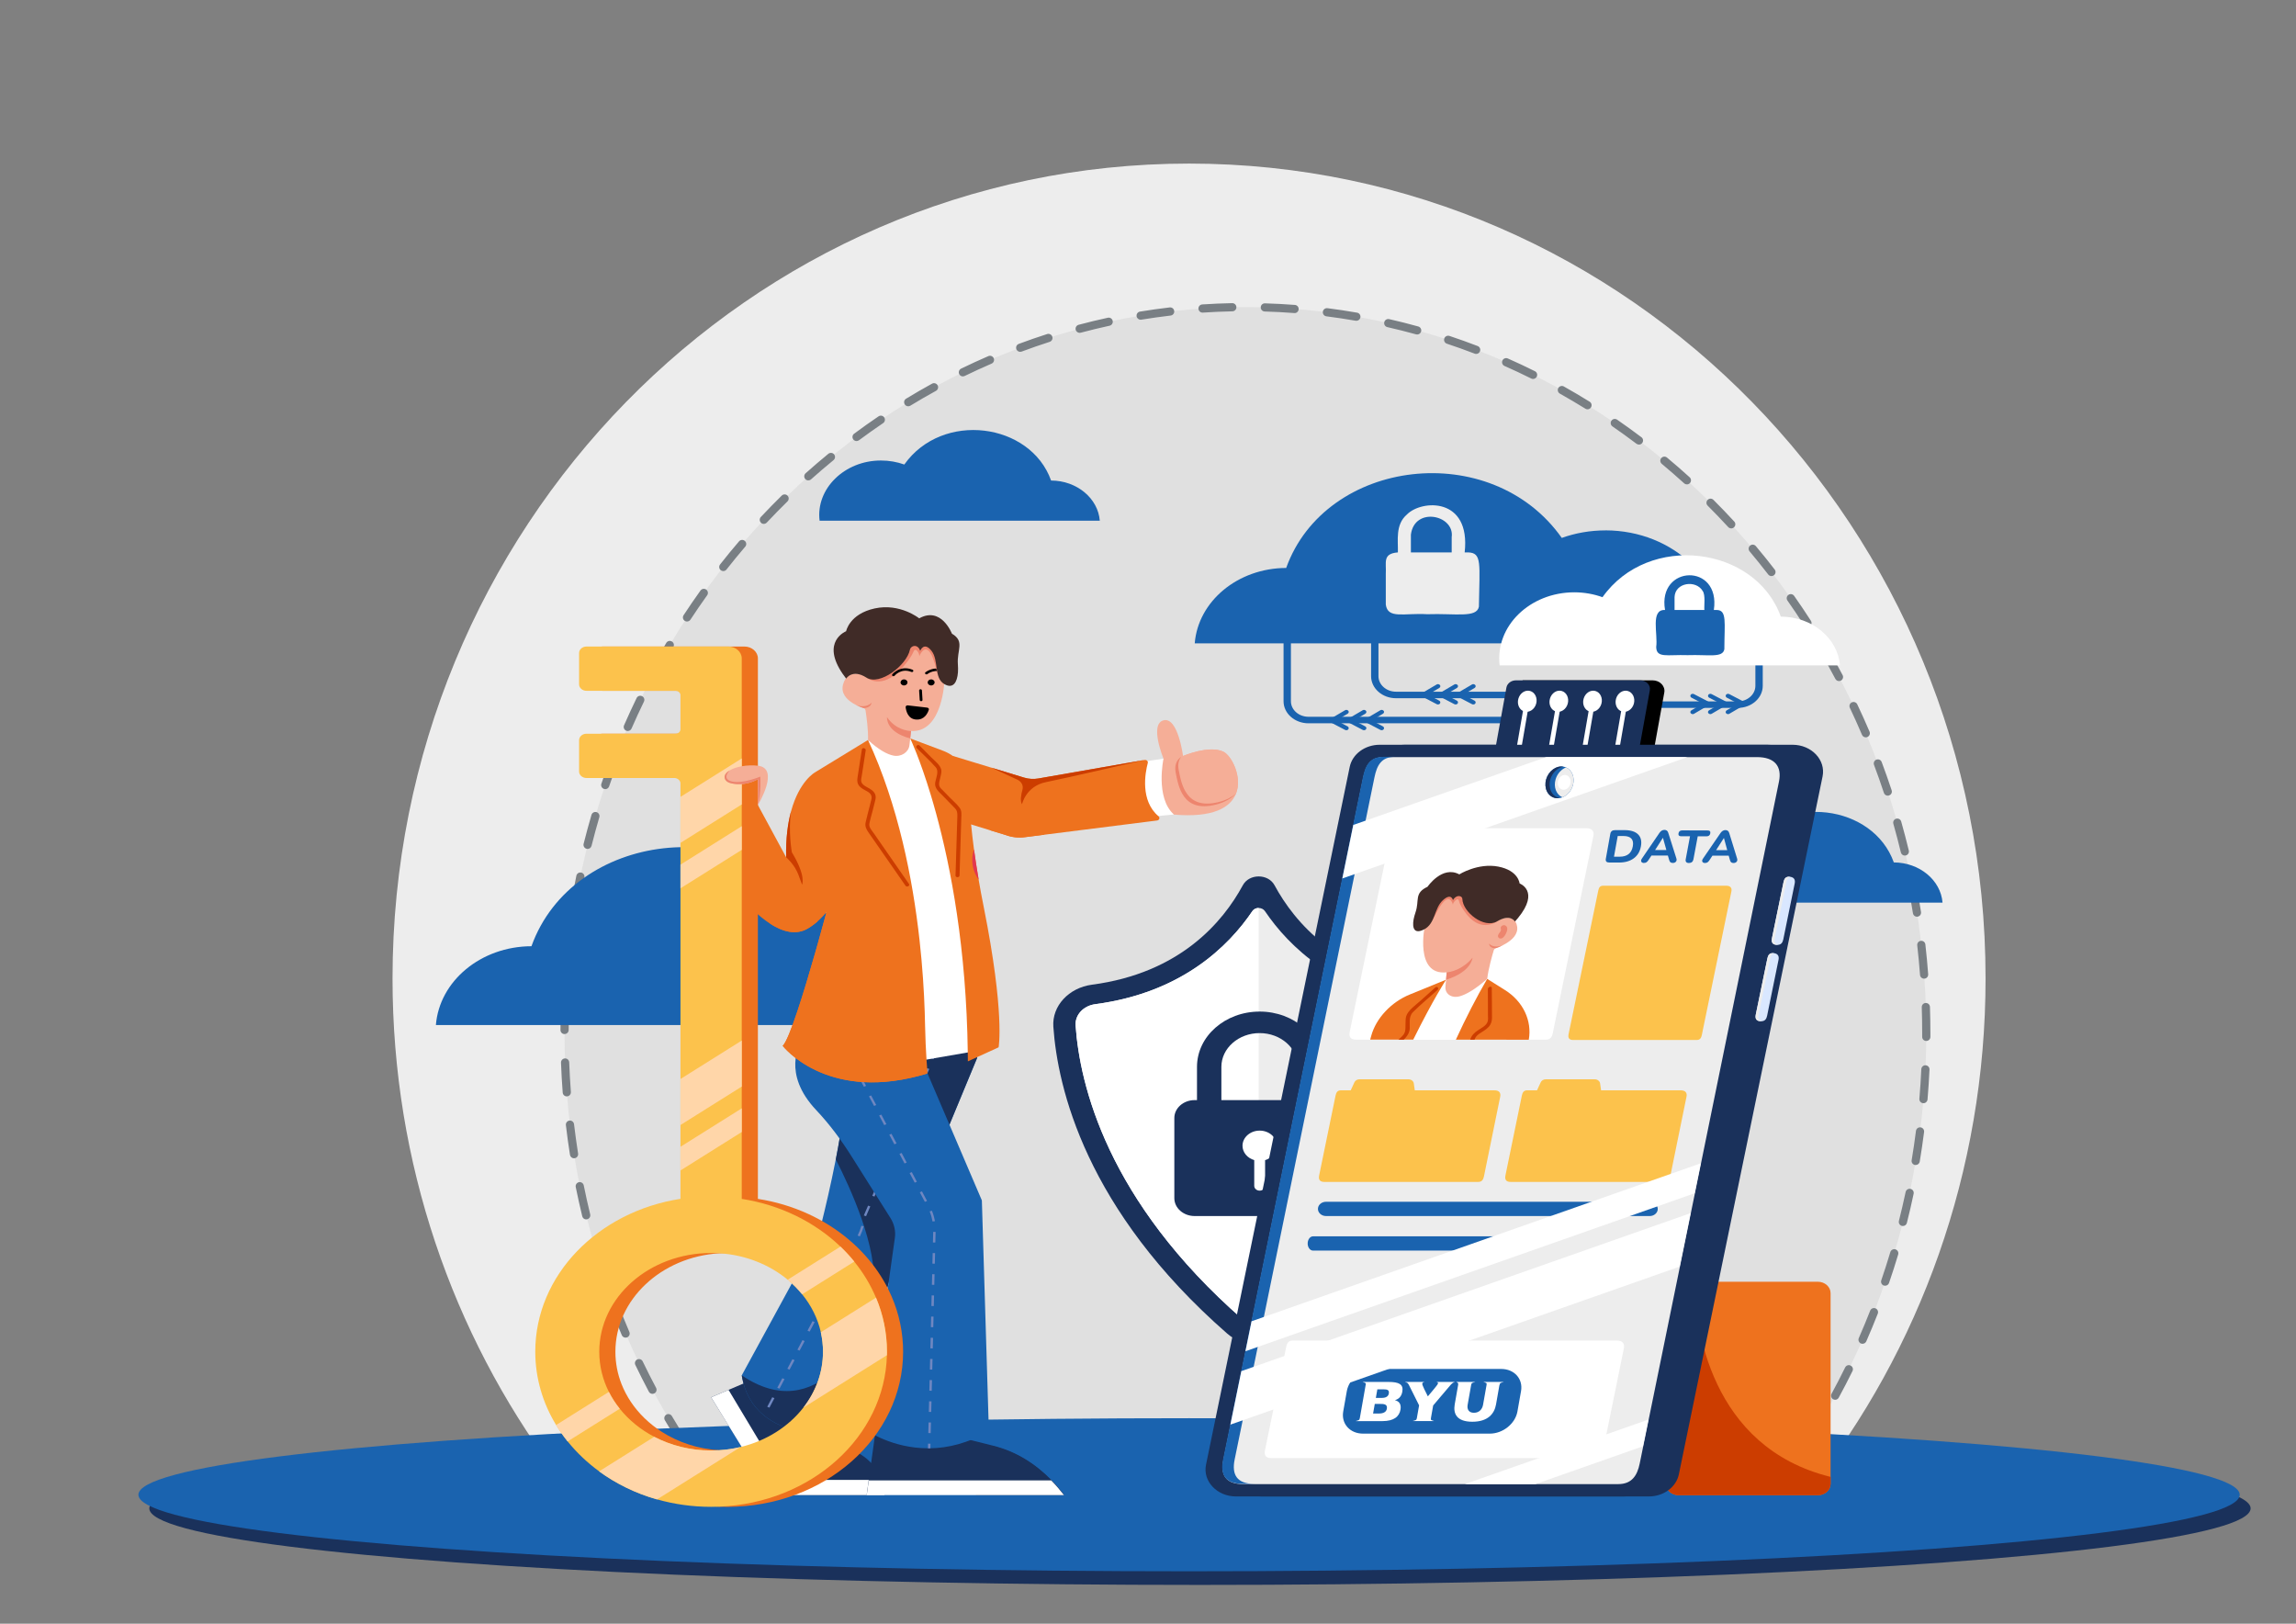 <?xml version="1.0" encoding="UTF-8"?>
<svg id="_01" data-name="01" xmlns="http://www.w3.org/2000/svg" viewBox="0 0 841.89 595.28">
  <rect x="0" y="0" width="841.89" height="595.28" fill="#808080" stroke="none"/>
  <ellipse cx="440" cy="553" rx="385.25" ry="28.06" fill="#1a315b"/>
  <path d="m436,59.97c-161.31,0-292.07,133.76-292.07,298.75,0,67.75,22.05,130.23,59.2,180.35,17.09,3.58,34.49,5.49,51.39,6.22,93.17,2.7,185.6,4.51,278.78,0,43.5-2.39,87.57-6.89,130.17.82,40.4-51.25,64.59-116.43,64.59-187.39,0-165-130.76-298.75-292.07-298.75Z" fill="#ededed"/>
  <g>
    <path d="m456.67,112.58c-137.88,0-249.66,119.11-249.66,266.04,0,60.33,18.85,115.97,50.61,160.6,14.61,3.18,29.48,4.89,43.93,5.54,79.64,2.41,158.65,4.01,238.3,0,37.18-2.13,74.86-6.13,111.27.73,34.54-45.64,55.21-103.68,55.21-166.87,0-146.93-111.78-266.04-249.66-266.04Z" fill="#e0e0e0"/>
    <g>
      <path d="m651.11,547c-.09,0-.19,0-.28-.03-1.77-.33-3.58-.65-5.38-.93-.82-.13-1.38-.9-1.25-1.72.13-.82.9-1.37,1.72-1.25,1.52.24,3.04.5,4.54.78.91-1.21,1.81-2.43,2.7-3.66.49-.67,1.42-.82,2.09-.33.67.49.82,1.42.33,2.09-1.08,1.49-2.18,2.98-3.29,4.44-.29.38-.73.59-1.2.59Z" fill="#797f84"/>
      <path d="m439.9,548.7c-.83,0-1.5-.67-1.5-1.5,0-.83.67-1.5,1.5-1.5,3.64,0,7.28-.02,10.93-.04.78,0,1.5.66,1.51,1.49,0,.83-.66,1.5-1.49,1.51-3.65.02-7.29.04-10.94.04h0Zm-11.93,0h0c-3.65,0-7.29-.03-10.94-.05-.83,0-1.5-.68-1.49-1.51,0-.82.68-1.49,1.5-1.49h0c3.64.02,7.28.04,10.93.05.83,0,1.5.68,1.5,1.5,0,.83-.67,1.5-1.5,1.5Zm34.78-.14c-.82,0-1.49-.66-1.5-1.48,0-.83.65-1.51,1.48-1.52,3.64-.04,7.28-.09,10.92-.15.83-.02,1.51.65,1.52,1.48.01.83-.65,1.51-1.48,1.52-3.65.06-7.29.11-10.94.15h-.02Zm-57.64,0h-.02c-3.65-.04-7.29-.08-10.94-.13-.83-.01-1.49-.69-1.48-1.52.01-.83.7-1.52,1.52-1.48,3.64.05,7.29.09,10.93.13.83,0,1.49.69,1.48,1.52,0,.82-.68,1.48-1.5,1.48Zm-22.86-.31s-.02,0-.03,0c-3.64-.06-7.29-.13-10.94-.2-.83-.02-1.49-.7-1.47-1.53.02-.83.7-1.5,1.53-1.47,3.64.07,7.29.14,10.93.2.83.01,1.49.7,1.47,1.52-.01.82-.68,1.48-1.5,1.48Zm103.36-.06c-.81,0-1.48-.65-1.5-1.47-.02-.83.64-1.51,1.47-1.53,3.64-.08,7.28-.17,10.92-.26.82,0,1.52.63,1.54,1.46.02.83-.63,1.52-1.46,1.54-3.65.1-7.29.19-10.94.26-.01,0-.02,0-.03,0Zm-126.21-.38s-.02,0-.03,0c-3.64-.08-7.29-.16-10.93-.25-.83-.02-1.48-.71-1.46-1.54.02-.83.7-1.48,1.54-1.46,3.64.09,7.29.17,10.93.25.83.02,1.49.7,1.47,1.53-.02.82-.69,1.47-1.5,1.47Zm149.06-.24c-.81,0-1.47-.64-1.5-1.45-.03-.83.62-1.52,1.45-1.55,3.64-.12,7.28-.25,10.92-.39.85-.04,1.53.61,1.56,1.44.03.83-.61,1.53-1.44,1.56-3.65.14-7.29.27-10.93.39-.02,0-.03,0-.05,0Zm-171.92-.31s-.03,0-.04,0c-3.64-.09-7.29-.19-10.93-.29-.83-.02-1.48-.71-1.46-1.54.02-.83.7-1.48,1.54-1.46,3.64.1,7.29.2,10.93.29.83.02,1.48.71,1.46,1.54-.02.81-.69,1.46-1.5,1.46Zm194.76-.58c-.8,0-1.46-.63-1.5-1.43-.04-.83.6-1.53,1.43-1.57,2.84-.13,5.68-.27,8.53-.41l2.37-.14c.83-.06,1.54.58,1.59,1.41.05.83-.58,1.54-1.41,1.59l-2.39.14c-2.86.14-5.71.28-8.55.41-.02,0-.05,0-.07,0Zm-217.61-.05s-.03,0-.04,0c-3.64-.11-7.29-.21-10.93-.32-.83-.02-1.48-.72-1.45-1.54.02-.83.72-1.48,1.54-1.45,3.64.11,7.29.22,10.93.32.83.02,1.48.71,1.46,1.54-.02.81-.69,1.46-1.5,1.46Zm-22.83-1.03s-.08,0-.12,0c-3.68-.3-7.36-.67-10.94-1.11-.82-.1-1.41-.85-1.31-1.67s.85-1.41,1.67-1.31c3.54.43,7.18.8,10.82,1.1.83.07,1.44.79,1.37,1.62-.06.78-.72,1.38-1.49,1.38Zm263.27-.21c-.78,0-1.44-.61-1.5-1.4-.05-.83.57-1.54,1.4-1.59l1.95-.13c2.99-.19,5.97-.39,8.96-.57.82-.05,1.54.58,1.59,1.4s-.58,1.54-1.4,1.59c-2.99.19-5.97.38-8.95.57l-1.96.13s-.07,0-.1,0Zm79.41-.9c-.05,0-.1,0-.15,0-3.49-.35-7.14-.64-10.83-.85-.83-.05-1.46-.76-1.41-1.58.05-.83.77-1.46,1.58-1.41,3.74.21,7.43.5,10.96.86.82.08,1.43.82,1.34,1.64-.08.77-.73,1.35-1.49,1.35Zm-56.6-.49c-.79,0-1.45-.62-1.5-1.42-.04-.83.59-1.53,1.42-1.58,3.95-.21,7.53-.37,10.95-.5.83-.03,1.52.62,1.55,1.44.03.83-.62,1.52-1.44,1.55-3.4.13-6.97.29-10.9.5-.03,0-.05,0-.08,0Zm33.78-.79s-.02,0-.03,0c-3.62-.06-7.25-.06-10.89-.01-.85,0-1.51-.65-1.52-1.48-.01-.83.65-1.51,1.48-1.52,3.66-.05,7.32-.05,10.98.02.83.01,1.49.7,1.47,1.52-.01.82-.68,1.47-1.5,1.47Zm-342.54-.43c-.08,0-.17,0-.25-.02-3.59-.61-7.17-1.3-10.64-2.06-.37-.08-.69-.29-.91-.6l-.1-.13c-.48-.68-.32-1.61.35-2.09.53-.38,1.22-.36,1.72-.01,3.28.71,6.66,1.36,10.06,1.94.82.14,1.37.91,1.23,1.73-.12.73-.76,1.25-1.48,1.25Zm392.98-10c-.28,0-.57-.08-.82-.25-.69-.46-.88-1.39-.43-2.08,1.98-3.01,3.93-6.1,5.79-9.2.43-.71,1.35-.94,2.06-.51.71.43.94,1.35.51,2.06-1.88,3.13-3.85,6.26-5.86,9.3-.29.44-.77.68-1.25.68Zm-410.34-2.05c-.49,0-.97-.24-1.26-.69-1.98-3.06-3.92-6.21-5.77-9.36-.42-.71-.18-1.63.53-2.05.71-.42,1.63-.18,2.05.53,1.83,3.11,3.75,6.22,5.71,9.25.45.7.25,1.62-.45,2.07-.25.16-.53.24-.81.24Zm422.08-17.55c-.24,0-.49-.06-.71-.18-.73-.4-1-1.31-.6-2.03,1.72-3.16,3.4-6.41,4.99-9.65.37-.74,1.26-1.05,2.01-.68.74.37,1.05,1.26.68,2.01-1.61,3.28-3.31,6.56-5.05,9.76-.27.5-.79.78-1.32.78Zm-433.65-2.17c-.54,0-1.06-.29-1.33-.8-1.71-3.22-3.38-6.52-4.96-9.81-.36-.75-.04-1.64.7-2,.75-.36,1.64-.04,2,.7,1.56,3.25,3.21,6.52,4.91,9.7.39.73.11,1.64-.62,2.03-.22.12-.47.18-.7.18Zm443.7-18.35c-.2,0-.41-.04-.6-.13-.76-.33-1.1-1.22-.77-1.98,1.45-3.3,2.85-6.68,4.17-10.04.3-.77,1.17-1.15,1.94-.85.77.3,1.15,1.17.85,1.94-1.33,3.4-2.75,6.81-4.21,10.15-.25.56-.8.9-1.37.9Zm-453.57-2.26c-.58,0-1.14-.34-1.38-.91-1.44-3.35-2.82-6.78-4.12-10.19-.3-.77.09-1.64.87-1.94.78-.29,1.64.09,1.94.87,1.29,3.37,2.66,6.76,4.08,10.08.33.76-.03,1.64-.79,1.97-.19.08-.39.12-.59.12Zm461.86-19.02c-.16,0-.33-.03-.49-.08-.78-.27-1.2-1.12-.93-1.91,1.17-3.41,2.28-6.89,3.32-10.35.24-.79,1.07-1.24,1.87-1.01.79.24,1.24,1.07,1.01,1.87-1.05,3.5-2.17,7.02-3.36,10.46-.21.62-.8,1.01-1.42,1.01Zm-469.97-2.35c-.63,0-1.21-.4-1.42-1.03-1.15-3.46-2.25-6.99-3.26-10.5-.23-.8.23-1.63,1.02-1.86.8-.23,1.63.23,1.86,1.02,1,3.47,2.09,6.96,3.23,10.38.26.79-.16,1.64-.95,1.9-.16.05-.32.08-.47.08Zm476.48-19.55c-.12,0-.25-.01-.37-.05-.8-.2-1.29-1.02-1.09-1.82.88-3.49,1.71-7.06,2.46-10.59.17-.81.97-1.33,1.78-1.16.81.17,1.33.97,1.16,1.78-.75,3.57-1.59,7.17-2.48,10.7-.17.68-.78,1.13-1.45,1.13Zm-482.79-2.42c-.68,0-1.29-.46-1.46-1.15-.86-3.54-1.66-7.15-2.39-10.73-.16-.81.36-1.6,1.17-1.77.81-.16,1.6.36,1.77,1.17.71,3.54,1.51,7.11,2.36,10.61.2.81-.3,1.62-1.1,1.81-.12.03-.24.04-.36.04Zm487.48-19.94c-.08,0-.17,0-.25-.02-.82-.14-1.37-.91-1.23-1.73.59-3.56,1.13-7.18,1.58-10.76.1-.82.85-1.4,1.68-1.3.82.1,1.4.86,1.3,1.68-.46,3.62-1,7.28-1.6,10.87-.12.73-.76,1.25-1.48,1.25Zm-491.96-2.47c-.73,0-1.36-.53-1.48-1.27-.57-3.6-1.08-7.26-1.5-10.89-.1-.82.49-1.57,1.31-1.67.82-.1,1.57.49,1.67,1.31.43,3.59.93,7.21,1.49,10.77.13.82-.43,1.59-1.25,1.72-.08.01-.16.02-.24.02Zm494.81-20.2s-.09,0-.13,0c-.83-.07-1.44-.8-1.37-1.62.31-3.59.55-7.24.71-10.85.04-.83.75-1.48,1.57-1.43.83.04,1.47.74,1.43,1.57-.17,3.65-.41,7.33-.72,10.96-.07.78-.72,1.37-1.49,1.37Zm-497.47-2.5c-.78,0-1.43-.6-1.49-1.39-.28-3.63-.49-7.32-.62-10.97-.03-.83.61-1.52,1.44-1.56.83-.03,1.52.61,1.56,1.44.14,3.61.34,7.27.62,10.86.06.83-.56,1.55-1.38,1.61-.04,0-.08,0-.12,0Zm498.49-20.32h0c-.83,0-1.5-.68-1.49-1.51v-1.48c0-3.12-.05-6.28-.15-9.39-.03-.83.62-1.52,1.45-1.55.83-.02,1.52.62,1.55,1.45.1,3.15.16,6.34.16,9.49v1.5c0,.83-.68,1.49-1.5,1.49Zm-499.31-2.52h0c-.83,0-1.5-.68-1.49-1.51.01-3.66.1-7.35.25-10.99.03-.83.72-1.47,1.56-1.44.83.03,1.47.73,1.44,1.56-.15,3.6-.23,7.25-.24,10.87,0,.83-.67,1.49-1.5,1.49Zm498.52-20.32c-.78,0-1.44-.6-1.49-1.39-.27-3.6-.61-7.24-1.02-10.82-.09-.82.5-1.57,1.32-1.66.82-.09,1.57.5,1.66,1.32.41,3.62.76,7.3,1.03,10.94.06.83-.56,1.55-1.38,1.61-.04,0-.08,0-.11,0Zm-497.53-2.51s-.08,0-.13,0c-.83-.07-1.44-.79-1.37-1.62.3-3.64.68-7.31,1.12-10.93.1-.82.85-1.41,1.67-1.31.82.1,1.41.85,1.31,1.67-.44,3.58-.81,7.22-1.11,10.81-.07.78-.72,1.38-1.49,1.38Zm494.92-20.19c-.73,0-1.36-.53-1.48-1.27-.56-3.57-1.19-7.17-1.89-10.71-.16-.81.37-1.6,1.18-1.76.81-.16,1.6.37,1.76,1.18.7,3.58,1.34,7.22,1.91,10.82.13.82-.43,1.59-1.25,1.71-.08.01-.16.02-.23.02Zm-492.1-2.49c-.08,0-.16,0-.25-.02-.82-.14-1.37-.91-1.23-1.72.6-3.6,1.27-7.23,2.01-10.8.17-.81.96-1.33,1.77-1.17.81.17,1.33.96,1.17,1.77-.73,3.53-1.4,7.13-1.98,10.69-.12.73-.76,1.26-1.48,1.26Zm487.66-19.93c-.68,0-1.29-.46-1.46-1.15-.85-3.51-1.77-7.05-2.76-10.52-.23-.8.24-1.63,1.03-1.85.8-.23,1.63.24,1.85,1.03.99,3.5,1.93,7.08,2.79,10.63.19.81-.3,1.62-1.11,1.81-.12.03-.24.04-.35.04Zm-483.01-2.44c-.12,0-.24-.01-.37-.05-.8-.2-1.29-1.02-1.09-1.82.89-3.54,1.86-7.11,2.88-10.6.23-.8,1.07-1.25,1.86-1.02.79.23,1.25,1.07,1.02,1.86-1.01,3.46-1.97,6.99-2.85,10.49-.17.68-.78,1.14-1.45,1.14Zm476.74-19.53c-.63,0-1.22-.4-1.42-1.03-1.13-3.43-2.35-6.88-3.62-10.25-.29-.78.1-1.64.88-1.93.78-.29,1.64.1,1.93.88,1.28,3.41,2.51,6.9,3.66,10.36.26.79-.17,1.63-.95,1.89-.16.05-.31.08-.47.08Zm-470.27-2.39c-.16,0-.32-.03-.48-.08-.78-.27-1.2-1.12-.94-1.9,1.18-3.46,2.44-6.93,3.75-10.33.3-.77,1.17-1.16,1.94-.86.77.3,1.16,1.17.86,1.94-1.3,3.36-2.54,6.8-3.71,10.22-.21.62-.8,1.02-1.42,1.02Zm462.21-18.99c-.58,0-1.14-.34-1.38-.91-1.42-3.32-2.91-6.66-4.46-9.91-.35-.75-.04-1.64.71-2,.75-.35,1.64-.04,2,.71,1.56,3.29,3.08,6.66,4.51,10.02.32.76-.03,1.64-.79,1.97-.19.08-.39.12-.59.12Zm-453.94-2.31c-.2,0-.4-.04-.6-.13-.76-.33-1.11-1.22-.77-1.98,1.46-3.34,3.01-6.7,4.6-9.98.36-.75,1.26-1.06,2-.69.75.36,1.06,1.26.69,2-1.58,3.25-3.11,6.57-4.55,9.87-.25.56-.8.9-1.38.9Zm444.12-18.32c-.54,0-1.06-.29-1.33-.8-1.69-3.2-3.47-6.41-5.29-9.53-.42-.72-.17-1.63.54-2.05.72-.42,1.63-.17,2.05.54,1.84,3.16,3.64,6.4,5.35,9.64.39.73.11,1.64-.62,2.03-.22.12-.46.17-.7.17Zm-434.11-2.22c-.24,0-.49-.06-.71-.18-.73-.39-1-1.3-.61-2.03,1.74-3.21,3.56-6.43,5.42-9.56.42-.71,1.34-.95,2.06-.52.71.42.95,1.34.52,2.06-1.84,3.1-3.65,6.28-5.36,9.45-.27.5-.79.79-1.32.79Zm422.55-17.56c-.49,0-.98-.24-1.26-.69-1.96-3.04-4-6.09-6.08-9.04-.48-.68-.31-1.61.36-2.09.68-.48,1.61-.31,2.09.36,2.1,2.99,4.17,6.06,6.15,9.14.45.7.25,1.62-.45,2.07-.25.16-.53.24-.81.24Zm-410.85-2.04c-.28,0-.57-.08-.82-.25-.69-.45-.89-1.38-.43-2.08,2-3.04,4.08-6.09,6.2-9.04.48-.67,1.42-.83,2.09-.35.67.48.83,1.42.35,2.09-2.09,2.92-4.16,5.93-6.13,8.94-.29.44-.77.68-1.26.68Zm397.65-16.67c-.45,0-.89-.2-1.19-.58-2.21-2.86-4.51-5.72-6.83-8.48-.53-.63-.45-1.58.18-2.11.63-.53,1.58-.45,2.11.18,2.35,2.8,4.67,5.68,6.91,8.58.51.66.39,1.6-.27,2.1-.27.21-.6.31-.92.31Zm-384.34-1.83c-.32,0-.65-.1-.93-.32-.65-.51-.76-1.46-.25-2.11,2.25-2.87,4.59-5.72,6.96-8.48.54-.63,1.49-.7,2.11-.16.63.54.7,1.49.16,2.11-2.34,2.73-4.65,5.55-6.88,8.39-.3.38-.74.57-1.18.57Zm369.58-15.66c-.4,0-.81-.16-1.1-.48-2.45-2.66-4.99-5.3-7.54-7.85-.59-.58-.59-1.53,0-2.12.58-.59,1.53-.59,2.12,0,2.58,2.58,5.15,5.25,7.63,7.94.56.61.52,1.56-.09,2.12-.29.27-.65.4-1.02.4Zm-354.72-1.64c-.37,0-.74-.13-1.03-.41-.6-.57-.63-1.52-.07-2.12,2.5-2.66,5.08-5.3,7.67-7.85.59-.58,1.54-.57,2.12.02.58.59.57,1.54-.02,2.12-2.57,2.52-5.12,5.13-7.59,7.76-.3.31-.69.47-1.09.47Zm338.48-14.48c-.36,0-.72-.13-1.01-.39-2.68-2.43-5.44-4.83-8.21-7.14-.64-.53-.72-1.48-.19-2.11.53-.64,1.48-.72,2.11-.19,2.8,2.33,5.59,4.76,8.3,7.22.61.56.66,1.51.1,2.12-.3.33-.7.49-1.11.49Zm-322.16-1.46c-.41,0-.82-.17-1.12-.5-.55-.62-.5-1.57.12-2.12,2.73-2.43,5.53-4.84,8.34-7.14.64-.52,1.59-.43,2.11.21.52.64.43,1.59-.21,2.11-2.78,2.27-5.55,4.65-8.25,7.05-.29.26-.64.38-1,.38Zm304.56-13.14c-.31,0-.63-.1-.9-.3-2.88-2.18-5.84-4.32-8.81-6.36-.68-.47-.85-1.4-.38-2.09.47-.68,1.4-.85,2.09-.38,3,2.07,6,4.24,8.92,6.44.66.5.79,1.44.29,2.1-.29.39-.74.6-1.2.6Zm-286.87-1.28c-.46,0-.91-.21-1.21-.61-.49-.67-.36-1.6.31-2.1,2.93-2.18,5.95-4.32,8.96-6.36.69-.46,1.62-.28,2.08.4.46.69.28,1.62-.4,2.08-2.98,2.02-5.96,4.13-8.85,6.28-.27.2-.58.3-.89.3Zm268.02-11.65c-.27,0-.54-.07-.79-.23-3.07-1.9-6.21-3.76-9.35-5.52-.72-.41-.98-1.32-.58-2.04.41-.72,1.32-.98,2.04-.58,3.18,1.78,6.36,3.66,9.47,5.59.7.44.92,1.36.48,2.07-.28.46-.77.71-1.28.71Zm-249.09-1.11c-.51,0-1-.26-1.28-.72-.43-.71-.21-1.63.5-2.06,3.12-1.9,6.32-3.75,9.52-5.51.73-.4,1.64-.13,2.04.59.4.73.13,1.64-.59,2.04-3.16,1.73-6.32,3.56-9.4,5.44-.24.15-.51.22-.78.22Zm229.14-10.01c-.22,0-.45-.05-.67-.16-3.23-1.61-6.53-3.16-9.82-4.61-.76-.33-1.1-1.22-.77-1.98.33-.76,1.22-1.1,1.98-.77,3.33,1.47,6.68,3.04,9.94,4.67.74.37,1.04,1.27.67,2.01-.26.53-.79.83-1.34.83Zm-209.09-.94c-.56,0-1.09-.31-1.35-.84-.36-.74-.05-1.64.69-2.01,3.29-1.6,6.65-3.14,10-4.59.76-.33,1.64.02,1.97.78.33.76-.02,1.64-.78,1.97-3.31,1.43-6.63,2.95-9.88,4.53-.21.1-.44.15-.66.15Zm188.21-8.24c-.18,0-.36-.03-.54-.1-3.36-1.29-6.79-2.52-10.2-3.65-.79-.26-1.21-1.11-.95-1.9.26-.79,1.11-1.21,1.9-.95,3.45,1.15,6.93,2.39,10.33,3.7.77.3,1.16,1.16.86,1.94-.23.6-.8.96-1.4.96Zm-167.19-.77c-.61,0-1.18-.37-1.41-.98-.29-.78.1-1.64.88-1.93,3.43-1.28,6.93-2.5,10.41-3.61.79-.25,1.63.18,1.89.97s-.18,1.63-.97,1.89c-3.43,1.1-6.89,2.3-10.28,3.57-.17.06-.35.1-.52.1Zm145.55-6.36c-.13,0-.27-.02-.4-.05-3.47-.96-7.01-1.85-10.53-2.65-.81-.18-1.31-.99-1.13-1.8s.99-1.31,1.8-1.13c3.56.81,7.15,1.71,10.66,2.69.8.22,1.27,1.05,1.05,1.85-.18.66-.79,1.1-1.44,1.1Zm-123.75-.6c-.66,0-1.27-.44-1.45-1.11-.21-.8.26-1.62,1.06-1.84,3.54-.94,7.14-1.81,10.72-2.59.81-.17,1.61.34,1.78,1.15.18.81-.34,1.61-1.15,1.78-3.53.77-7.09,1.63-10.58,2.56-.13.03-.26.05-.39.05Zm101.47-4.42c-.09,0-.17,0-.26-.02-3.55-.62-7.16-1.16-10.74-1.62-.82-.1-1.4-.86-1.3-1.68.1-.82.86-1.4,1.68-1.3,3.62.46,7.28,1.01,10.87,1.64.82.14,1.36.92,1.22,1.74-.13.73-.76,1.24-1.48,1.24Zm-79.11-.39c-.72,0-1.36-.52-1.48-1.26-.13-.82.42-1.59,1.24-1.72,3.6-.59,7.27-1.11,10.89-1.53.82-.1,1.57.49,1.66,1.32.1.82-.49,1.57-1.32,1.66-3.58.42-7.19.93-10.75,1.51-.08.01-.16.02-.25.02Zm56.45-2.45s-.08,0-.12,0c-3.59-.27-7.24-.47-10.84-.57-.83-.02-1.48-.72-1.45-1.54.02-.83.72-1.47,1.54-1.45,3.65.11,7.35.3,10.98.58.83.06,1.44.78,1.38,1.61-.06.79-.72,1.39-1.49,1.39Zm-33.76-.16c-.78,0-1.44-.61-1.5-1.4-.05-.83.57-1.54,1.4-1.6,3.63-.24,7.33-.4,10.99-.47.82-.01,1.51.64,1.53,1.47.02.83-.64,1.51-1.47,1.53-3.61.07-7.26.23-10.85.47-.03,0-.07,0-.1,0Z" fill="#797f84"/>
    </g>
  </g>
  <ellipse cx="436" cy="548" rx="385.25" ry="28.06" fill="#1a63af"/>
  <path d="m522.63,361c-32.18-4.25-47.95-22.89-55.28-36.44-2.34-4.33-9.3-4.33-11.64,0-7.33,13.55-23.1,32.19-55.28,36.44-8.55,1.13-14.72,7.8-14.19,15.42,1.55,22.27,11.78,67.06,63.7,112.45,6.41,5.61,16.76,5.61,23.17,0,51.92-45.39,62.15-90.17,63.7-112.45.53-7.61-5.64-14.29-14.19-15.42Z" fill="#1a315b"/>
  <path d="m528.65,375.98c-1.5,21.55-11.46,64.19-61.3,107.76-1.56,1.36-3.63,2.11-5.82,2.11s-4.27-.75-5.83-2.11c-49.84-43.56-59.79-86.21-61.3-107.76-.27-3.88,2.84-7.25,7.23-7.83,31.55-4.17,48.81-21.13,57.59-34.12.52-.77,1.41-1.15,2.3-1.15s1.78.38,2.3,1.15c8.78,12.98,26.04,29.95,57.59,34.12,4.39.58,7.5,3.95,7.23,7.83Z" fill="#ededed"/>
  <path d="m461.53,332.87v152.97c-2.2,0-4.27-.75-5.83-2.11-49.84-43.56-59.79-86.21-61.3-107.76-.27-3.88,2.84-7.25,7.23-7.83,31.55-4.17,48.81-21.13,57.59-34.12.52-.77,1.41-1.15,2.3-1.15Z" fill="#fff"/>
  <path d="m487.38,403.32h-2.53v-12.19c0-5.6-2.57-10.67-6.73-14.33-4.16-3.67-9.9-5.94-16.24-5.94-12.69,0-22.97,9.08-22.97,20.27v12.19h-.87c-4.11,0-7.44,2.94-7.44,6.56v29.38c0,3.62,3.33,6.56,7.44,6.56h49.34c4.11,0,7.44-2.94,7.44-6.56v-29.38c0-3.62-3.33-6.56-7.44-6.56Zm-39.53-12.19c0-6.83,6.29-12.38,14.03-12.38s14.03,5.55,14.03,12.38v12.19h-28.06v-12.19Z" fill="#1a315b"/>
  <path d="m468.18,420.05c0-3.07-2.82-5.55-6.29-5.55s-6.29,2.49-6.29,5.55c0,2.45,1.8,4.53,4.3,5.27v9.43c0,.97.89,1.76,1.99,1.76s1.99-.79,1.99-1.76v-9.43c2.5-.74,4.3-2.82,4.3-5.27Z" fill="#fff"/>
  <path d="m317.25,332.5c-5.93,0-11.59,1.03-16.77,2.89-27.05-38.3-90.48-30.56-105.61,11.51-18.57.06-33.76,12.79-35.04,28.9h201.59c2.73-23.28-17.89-43.26-44.17-43.29Z" fill="#1a63af"/>
  <path d="m323.04,168.83c3.02,0,5.91.52,8.55,1.47,13.98-19.7,46.25-15.35,53.82,5.87,9.46.03,17.21,6.52,17.86,14.73-32.79,0-69.94,0-102.74,0-1.46-11.71,9.17-22.11,22.51-22.07Z" fill="#1a63af"/>
  <path d="m632.05,308.84c3.02,0,5.91.52,8.55,1.47,13.98-19.7,46.25-15.35,53.82,5.87,9.46.03,17.21,6.52,17.86,14.73-32.79,0-69.94,0-102.74,0-1.46-11.71,9.17-22.11,22.51-22.07Z" fill="#1a63af"/>
  <path d="m453.18,291.04c-2,4.96-8.28,8.87-22.88,7.59l-6.95-3.94-.63-12.83,3.92-3.71s-5.28-12.69,0-14.07c5.28-1.38,7.16,13.07,7.16,13.07,0,0,9.62-4.12,14.84-1.54,2.9,1.43,7.04,9.25,4.54,15.44Z" fill="#f5ae97"/>
  <path d="m419.15,279.24l7.48-1.1s-3.08,14.38,3.82,20.47l-9.31.88s-6.73-10.64-2-20.25Z" fill="#fff"/>
  <polygon points="302.62 494.43 306.73 514.03 304.89 527.12 305.93 529.76 310.9 542.37 312.98 547.67 282.83 547.95 260.75 512.27 302.62 494.43" fill="#1a315b"/>
  <path d="m282.83,548.13h41.49c0-1.94-.34-3.82-.98-5.57-2.44-6.75-9.19-11.79-17.4-12.61-.78-.08-1.56-.12-2.36-.12-7.99,0-14.92,3.98-18.38,9.82-1.51,2.54-2.36,5.42-2.36,8.49Z" fill="#1a315b"/>
  <path d="m260.75,512.27l22.08,35.86h41.49c0-1.94-.34-3.82-.98-5.57h-32.48c-2.35,0-4.51-1.11-5.67-2.91h0s-18.05-30.1-18.05-30.1l-6.38,2.72Z" fill="#fff"/>
  <path d="m358.3,387.81l-29.45,71.05-17.54,66.83s-35.09,5-39.33-21.46l26.18-48.02c1.41-2.6,2.48-5.34,3.18-8.17,1.24-5,3.31-13.72,5.12-22.97,2.3-11.74,4.18-24.34,3.39-31.21l34.88-12.99.87-.33,6.26-2.33,6.44,9.58Z" fill="#1a63af"/>
  <path d="m358.3,387.81l-29.44,71.05-17.54,66.83s-35.09,5.01-39.33-21.46c27.27,18.59,46.17-12.13,48.31-32.07,1.58-14.8-8.51-36.64-13.82-47.08,2.3-11.75,4.18-24.34,3.38-31.21l42.01-15.65,6.45,9.58Z" fill="#1a315b"/>
  <path d="m283.17,512.25l-1.84,3.49.8.33,1.84-3.49-.8-.33Zm3.69-6.97l-1.84,3.49.8.33,1.84-3.49-.8-.33Zm3.69-6.97l-1.84,3.49.8.33,1.84-3.49-.8-.33Zm3.69-6.98l-1.84,3.49.8.33,1.84-3.49-.8-.33Zm3.69-6.97l-1.84,3.49.79.33,1.84-3.49-.79-.33Zm3.69-6.98l-1.84,3.49.79.33,1.84-3.49-.79-.33Zm3.69-6.97l-1.84,3.49.79.33,1.84-3.49-.79-.33Zm3.68-6.97l-1.83,3.49.79.33,1.84-3.49-.8-.33Zm3.7-6.98l-1.85,3.49.8.33,1.84-3.49-.79-.33Zm3.17-7.07c-.29,1.05-.74,2.22-1.38,3.59l.82.29c.66-1.39,1.12-2.61,1.41-3.7l-.85-.18Zm2.44-7.38l-1.55,3.6.82.27,1.55-3.6-.82-.27Zm3.09-7.2l-1.55,3.6.82.27,1.55-3.6-.82-.27Zm3.09-7.2l-1.55,3.6.82.27,1.55-3.6-.82-.27Zm3.09-7.2l-1.55,3.6.82.27,1.55-3.6-.82-.27Zm3.09-7.2l-1.55,3.6.82.27,1.55-3.6-.82-.27Zm3.09-7.2l-1.55,3.6.83.27,1.55-3.6-.83-.27Zm3.09-7.2l-1.55,3.6.83.27,1.55-3.6-.83-.27Zm3.09-7.2l-1.55,3.6.83.27,1.55-3.6-.83-.27Zm3.09-7.2l-1.55,3.6.83.27,1.55-3.59-.83-.28Zm1.73-3.53l.64.21.23-.53-.87.33Z" fill="#6f87c1"/>
  <path d="m317.8,547.94h72.38s-.05-.02-.08-.05c-1.44-1.86-2.98-3.65-4.63-5.33-5.73-5.83-12.78-10.42-21.28-12.54l-8.43-2.1-34.23-6.73-2.98,21.38-.75,5.38Z" fill="#1a315b"/>
  <path d="m357.9,548.13h32.29s-.05-.02-.08-.05c-1.44-1.86-2.98-3.65-4.63-5.33-5.73-5.83-12.78-10.42-21.28-12.54,0,0-14.05,4.29-6.29,17.92Z" fill="#1a315b"/>
  <path d="m317.8,548.13h72.38s-.05-.02-.08-.05c-1.44-1.86-2.98-3.65-4.63-5.33h-66.92s-.75,5.38-.75,5.38Z" fill="#fff"/>
  <path d="m362.6,524.63c-7.73,4.57-15.07,6.22-21.47,6.34-.3,0-.59,0-.88,0-13.11-.03-22.07-6.34-22.07-6.34l9.94-70.76c.36-2.53-.21-5.11-1.62-7.34l-14.28-22.63c-3.77-5.97-8-11.69-12.95-16.94-12.75-13.51-5.74-24.42-5.74-24.42l15.11.42.98.02,26.28.73,24.13,56.38,2.57,84.53Z" fill="#1a63af"/>
  <path d="m340.3,529.27l-.04,1.71c.29,0,.58,0,.88,0l.04-1.69-.88-.02Zm.19-7.77l-.1,3.88.88.02.1-3.89-.88-.02Zm.19-7.76l-.1,3.88.88.02.1-3.88-.88-.02Zm.19-7.77l-.1,3.88.88.02.1-3.89-.88-.02Zm.19-7.76l-.1,3.88.88.02.1-3.88-.88-.02Zm.19-7.76l-.1,3.88.88.02.1-3.88-.88-.02Zm.18-7.77l-.1,3.88.88.02.1-3.88-.88-.02Zm.19-7.76l-.1,3.88.88.02.1-3.88-.88-.02Zm.19-7.77l-.1,3.88.88.02.1-3.89-.88-.02Zm.19-7.76l-.1,3.88.88.02.1-3.88-.88-.02Zm.19-7.77l-.1,3.89.88.02.1-3.88-.88-.02Zm-.47-7.75l-.83.26c.49,1.19.84,2.43,1.06,3.69l.87-.12c-.23-1.3-.6-2.59-1.1-3.83Zm-3.66-7.1l-.79.33,1.86,3.52.8-.33-1.87-3.52Zm-3.72-7.04l-.8.33,1.86,3.52.8-.33-1.86-3.52Zm-3.73-7.03l-.79.33,1.86,3.52.79-.33-1.86-3.52Zm-3.72-7.03l-.8.33,1.86,3.52.8-.33-1.86-3.52Zm-3.73-7.04l-.8.33,1.87,3.52.79-.33-1.86-3.53Zm-3.73-7.03l-.79.33,1.86,3.52.8-.33-1.87-3.52Zm-3.72-7.03l-.8.33,1.86,3.52.8-.33-1.86-3.52Zm-3.73-7.04l-.8.33,1.87,3.52.79-.33-1.86-3.53Zm-2.38-4.49l-.98-.02.7,1.33.8-.33-.52-.98Z" fill="#6f87c1"/>
  <path d="m424.24,300.81l-41.29,5.21-6.9.87c-2.48.37-5.02.1-7.32-.77l-5.87-1.79-6.76-2.07-3.65-1.12-1.45-.44-2.89-.89-4.81-1.47-4.83-1.48,2.91-5.25,1.71-3.09.19-.35,1.37-2.47,4.75-8.56s0,0,0,0l14.09,4.29,12.03,3.66c1.68.51,3.48.62,5.23.32l38.92-6.79s0,0,0,0c.73-.13,1.37.45,1.2,1.09-.97,3.67-2.85,13.82,3.94,19.55.62.52.29,1.45-.56,1.55Z" fill="#ee721e"/>
  <path d="m358.62,385.19l-28.96,5.01-2.08-35.74-.74-22.33-1.59-27.32-6.97-33.51s11.48,6.15,15.49-.58l13.78,25.34,8.15,56.02.89,6.15,2.03,26.95Z" fill="#fff"/>
  <path d="m366.18,383.96l-11.29,5.15c0-1.1-.02-2.19-.03-3.27-.5-38.18-6.22-67.85-11.58-87.5-.65-2.39-1.3-4.63-1.93-6.73-4.08-13.51-7.51-20.71-7.59-20.89h0s0,0,0,0l11.98,4.5c1.32.5,2.54,1.14,3.63,1.91,0,0,0,0,0,0,3.7,2.6,5.94,6.58,5.95,10.89,0,3.55.19,8.25.76,14.22.26,2.76.61,5.8,1.05,9.12.46,3.4,1.02,7.1,1.71,11.12.54,3.17,1.17,6.53,1.88,10.09,7.78,38.96,5.45,51.37,5.45,51.37Z" fill="#ee721e"/>
  <path d="m336.15,274.27c2.31,2.33,4.83,4.58,6.97,7.04,1.31,1.5.02,4-.21,5.69-.28,2,1.4,3.31,2.74,4.69,1.49,1.53,2.99,3.07,4.48,4.6.88.91.94,1.8.91,2.92-.12,3.88-.24,7.76-.36,11.64-.1,3.37-.21,6.74-.31,10.11-.03.83,1.44.83,1.47,0,.22-7.05.43-14.1.65-21.16.04-1.25.21-2.51-.59-3.63-.98-1.35-2.42-2.53-3.6-3.75-.8-.82-1.59-1.64-2.39-2.46-.44-.45-1-.9-1.3-1.44-.58-1-.06-2.3.15-3.33.17-.83.47-1.74.43-2.58-.08-1.95-2.45-3.66-3.8-5.03-1.4-1.41-2.8-2.83-4.2-4.24-.62-.63-1.66.29-1.04.92h0Z" fill="#cc3d00"/>
  <path d="m340.09,393.55c-1.12.34-2.21.65-3.29.92-34.34,9.03-49.79-11.04-49.79-11.04,2.5-2.48,7.95-20.26,11.94-34.26.34-1.21.68-2.38,1-3.52,2.21-7.84,3.77-13.76,3.77-13.76l-.57-5.65-.5-5-.13-1.31-3.69-36.77,19.45-11.87c11.1,23.91,16.4,50.97,18.88,73.23.28,2.49.52,4.92.73,7.28.86,9.53,1.2,17.9,1.32,24.38.16,8.8.88,17.37.88,17.37Z" fill="#ee721e"/>
  <path d="m316.04,274.73c-.55,3.52-1.13,7.04-1.64,10.57-.16,1.08-.01,2.11.78,2.99.74.82,1.94,1.34,2.91,1.91,1.15.67,1.71,1.54,1.45,2.78-.18.84-.42,1.67-.63,2.5-.5,1.98-1.04,3.97-1.49,5.96-.33,1.43.18,2.49.98,3.66,2.41,3.47,4.82,6.94,7.23,10.4,2.13,3.07,4.26,6.13,6.39,9.2.49.71,1.76.06,1.27-.65-4.3-6.19-8.6-12.37-12.89-18.56-.72-1.03-1.84-2.2-1.62-3.48.29-1.63.82-3.25,1.22-4.86.26-1.03.51-2.05.77-3.08.17-.68.39-1.37.32-2.07-.13-1.33-1.07-2.21-2.26-2.9-1.12-.65-2.75-1.3-3.02-2.58-.15-.71.1-1.53.21-2.24.19-1.23.38-2.45.57-3.68.28-1.83.57-3.67.85-5.5.13-.81-1.29-1.17-1.41-.34h0Z" fill="#cc3d00"/>
  <path d="m312.79,257.86s0,0,.02,0c.36.22.72.42,1.08.6,1.07.54,2.06.91,2.69,1.11.43.14.73.47.79.88.29,1.86,1.06,7.16.91,10.84,4.02,3.69,7.05,5.26,9.29,5.72,2.84.59,5.6-1.21,5.9-3.77l.61-5.24c11.69.64,12.25-18.73,12.25-18.73l-1.62-13.17-14.73-4.28-12.31,16.2s-6.81-3.79-8.56,3c-.82,3.19,1.37,5.42,3.69,6.83Z" fill="#f5ae97"/>
  <path d="m339.36,246.45s3.65-2.91,7.65-.22c.23.15.27.43.11.63-.18.2-.5.24-.72.09-3.33-2.22-6.35.17-6.35.17-.22.17-.54.15-.73-.03-.19-.19-.17-.47.04-.64Z" fill-rule="evenodd"/>
  <path d="m333.76,270.72c-9.12-2.39-8.51-7.79-8.51-7.79,3.11,4.52,7.51,5.03,8.82,5.09l-.31,2.69Z" fill="#ed856e"/>
  <path d="m340.01,259.43l-7.15-.83c-.44-.05-.82.27-.78.66.16,1.42.86,4.37,3.89,4.54s4.21-2.36,4.61-3.61c.11-.35-.16-.71-.58-.76Z"/>
  <path d="m313.89,258.46c1.07.54,2.06.91,2.69,1.11,0,0,2.61.2,3.03-1.97-.18.2-2.07,2.23-5.72.85Z" fill="#ed856e"/>
  <path d="m318,248.58s5.19,4.3,12.22-3.09c0,0,3.65-3.86,4.69-6.48.82-2.08,2.34.64,2.17,1.57,0,0,2.02-5.16,4.43-.59,0,0,.7,1.02,2.3,6.92l1.44-11.04-7.01-5.3-13.52-.66-6.07,4.54-5.95,6.92,5.3,7.22Z" fill="#ed856e"/>
  <path d="m309.14,247.24c.34.5.72,1.02,1.13,1.55,0,0,2.25-3.67,7.42-.37,4.86,3.09,14.75-4.44,15.97-10.25.22-1.04,1.51-1.71,2.54-1.16.48.25.93.73,1.22,1.58,0,0,1.34-3.5,4.13,0,2.78,3.5.76,9.95,4.75,12.23,3.18,1.82,4.68-.63,4.96-4.32.06-.93.05-1.95-.03-3-.4-5.17,2.63-8.37-2.18-11.18,0,0-3.88-10.14-12-5.62,0,0-7.01-5.66-16.31-3.64-9.3,2.03-10.49,8.36-10.49,8.36,0,0-9.5,3.74-1.13,15.81Z" fill="#402b27"/>
  <path d="m338.05,253.11l.21,3.48c.02.25-.19.46-.48.48-.28.01-.51-.18-.54-.43l-.22-3.48c-.01-.25.2-.46.48-.48.28-.01.53.18.55.42Z" fill-rule="evenodd"/>
  <path d="m341.68,251.28c.69-.12,1.14-.7,1-1.31-.13-.6-.8-1-1.49-.88-.69.12-1.14.7-1,1.31.13.6.8,1,1.49.88Z"/>
  <path d="m331.73,251.28c.69-.12,1.14-.7,1-1.31-.13-.6-.8-1-1.49-.88-.69.12-1.14.7-1,1.31.13.6.8,1,1.49.88Z"/>
  <path d="m327.18,247.21s2.85-3.54,7.42-1.68c.26.1.37.37.26.59-.13.23-.43.33-.68.22-3.79-1.53-6.15,1.38-6.15,1.38-.17.21-.49.25-.72.11-.23-.14-.28-.43-.12-.63Z" fill-rule="evenodd"/>
  <path d="m357.15,311.38c.46,3.4,1.02,7.1,1.71,11.12-1.5-2.09-2.36-4.56-2.36-7.21,0-1.36.23-2.67.65-3.91Z" fill="#e23750"/>
  <path d="m382.95,306.02l-6.9.87c-2.48.37-5.02.1-7.32-.77l-5.87-1.79c2.52-1.6,5.61-2.55,8.95-2.55,4.39,0,8.35,1.63,11.14,4.24Z" fill="#ee721e"/>
  <path d="m419.65,278.61c-.44.09-28.67,6.65-36.06,8.12-7.45,1.48-8.84,8.12-8.84,8.12-.76-1.25-.34-3.57.17-5.35.41-1.45-.35-2.96-1.85-3.65l-9.59-4.43,12.03,3.66c1.68.51,3.48.62,5.23.32l38.92-6.79Z" fill="#cc3d00"/>
  <path d="m453.18,291.04c-1.76,1.7-4.18,3.17-7.51,3.99-12.04,2.96-13.57-6.79-14.56-11.7-.99-4.91,2.68-6.18,2.68-6.18,0,0,9.62-4.12,14.84-1.54,2.9,1.43,7.04,9.25,4.54,15.44Z" fill="#f5ae97"/>
  <path d="m453.18,291.02s0,.01,0,.02c-1.76,1.7-4.18,3.17-7.51,3.99-12.04,2.96-13.57-6.79-14.56-11.7-.72-3.55,1.01-5.2,2.02-5.84-.77.94-1.4,2.47-.92,4.87.99,4.91,2.51,14.67,14.56,11.7,2.69-.66,4.78-1.75,6.41-3.03Z" fill="#ed856e"/>
  <path d="m340.09,393.55c-1.12.34-2.21.65-3.29.92-34.34,9.03-49.79-11.04-49.79-11.04,2.5-2.48,7.95-20.26,11.94-34.26.34-1.21.68-2.38,1-3.52,2.21-7.84,3.77-13.76,3.77-13.76l-.57-5.65-.5-5-.13-1.31c5.37-4.43,9.07-7.48,9.07-7.48,0,0-18.17,70.48-4.91,76.65,13.26,6.17,33.4,4.44,33.4,4.44Z" fill="#ee721e"/>
  <path d="m299.76,337.81c-1.18,1.03-2.38,1.91-3.57,2.6-4.39,2.57-9.31,1.14-13.87-1.81-8.47-5.47-15.65-16.18-15.65-16.18l9.58-30.33,12.01,22.19c-.14-7.05.64-12.59,1.82-16.91h0c3.03-11.09,8.75-14.2,8.75-14.2,21.13,20.98,12.12,44.85.93,54.64Z" fill="#ee721e"/>
  <path d="m299.76,337.81c-1.18,1.03-2.38,1.91-3.57,2.6-4.39,2.57-9.31,1.14-13.87-1.81,2.48-1.92,5.73-3.09,9.29-3.09,3.04,0,5.85.85,8.16,2.29Z" fill="#ee721e"/>
  <path d="m294.1,324.32l-1.37-3.69c-1.37-3.69-4.47-6.35-4.47-6.35-.14-7.05.64-12.59,1.82-16.91-1.13,7.22.27,15.09.27,15.09,5.34,8.76,3.75,11.86,3.75,11.86Z" fill="#cc3d00"/>
  <path d="m331.09,493.15c-.34-7.19-2.19-14.04-5.29-20.3-2.27-4.6-5.21-8.88-8.71-12.75-1.68-1.86-3.49-3.62-5.42-5.28-9.07-7.8-20.75-13.27-33.77-15.29v-198.14c0-2.41-2.21-4.36-4.94-4.36h-52c-1.49,0-2.7,1.07-2.7,2.38v11.47c0,1.32,1.21,2.38,2.7,2.38h32.63c1.02,0,1.84.73,1.84,1.62v12.49c0,.9-.82,1.62-1.84,1.62h-32.63c-1.49,0-2.7,1.07-2.7,2.38v11.48c0,1.32,1.21,2.38,2.7,2.38h32.19c1.26,0,2.28.9,2.28,2.01v152.27c-30.25,4.69-53.24,27.99-53.24,56.03,0,8.63,2.17,16.8,6.07,24.13,1.15,2.16,2.44,4.24,3.88,6.24,3.03,4.22,6.66,8.06,10.8,11.44,5.78,4.71,12.53,8.49,19.96,11.1,6.48,2.27,13.49,3.64,20.81,3.93.98.04,1.97.06,2.96.06,35.61,0,64.48-25.47,64.48-56.9,0-.81-.02-1.62-.06-2.42Zm-64.42,38.62c-1,0-1.98-.03-2.96-.09-7.8-.49-14.99-2.9-20.98-6.71-4.62-2.94-8.52-6.7-11.42-11.04-1.37-2.06-2.52-4.24-3.42-6.53-1.45-3.7-2.24-7.68-2.24-11.82,0-19.11,16.79-34.76,38.06-36.1.98-.06,1.97-.09,2.96-.09,9.58,0,18.4,2.9,25.38,7.76,2.14,1.49,4.11,3.16,5.87,4.99,3.65,3.79,6.44,8.25,8.08,13.14,1.1,3.26,1.68,6.72,1.68,10.3,0,5.11-1.2,9.96-3.36,14.37-5.92,12.07-19.08,20.73-34.64,21.73-1,.06-2,.1-3.02.1Z" fill="#ee721e"/>
  <path d="m321.2,475.74c-1.99-4.74-4.69-9.18-7.96-13.22-1.56-1.93-3.25-3.76-5.07-5.5-9.37-8.97-21.98-15.28-36.19-17.49v-198.14c0-2.41-2.21-4.36-4.94-4.36h-52c-1.49,0-2.7,1.07-2.7,2.38v11.47c0,1.32,1.21,2.38,2.7,2.38h32.63c1.02,0,1.84.73,1.84,1.62v12.49c0,.9-.82,1.62-1.84,1.62h-32.63c-1.49,0-2.7,1.07-2.7,2.38v11.48c0,1.32,1.21,2.38,2.7,2.38h32.19c1.26,0,2.28.9,2.28,2.01v152.27c-30.25,4.69-53.24,27.99-53.24,56.03,0,9.72,2.76,18.86,7.63,26.87,1.27,2.09,2.68,4.1,4.23,6.02,3.29,4.09,7.17,7.78,11.54,10.97,6.21,4.53,13.39,8.06,21.24,10.29,6.25,1.78,12.92,2.74,19.84,2.74.99,0,1.98-.02,2.96-.06,33.76-1.35,60.75-25.6,61.5-55.57.01-.42.02-.85.02-1.27,0-6.97-1.42-13.66-4.02-19.83Zm-26.64,40.33c-5.42,6.95-13.53,12.15-23,14.43-2.53.61-5.15,1.01-7.85,1.18-.98.06-1.97.09-2.96.09-7.62,0-14.74-1.83-20.85-5.02-4.99-2.6-9.3-6.12-12.64-10.28-1.55-1.93-2.89-4-3.99-6.18-2.27-4.5-3.53-9.48-3.53-14.72,0-19.99,18.36-36.2,41.02-36.2,1,0,1.99.03,2.96.09,9.68.61,18.43,4.18,25.1,9.7,1.96,1.62,3.74,3.41,5.31,5.35,3.32,4.09,5.7,8.81,6.85,13.91.52,2.31.8,4.69.8,7.14,0,7.61-2.66,14.67-7.21,20.5Z" fill="#fcc24c"/>
  <polygon points="271.99 278.05 271.99 294.91 255.44 305.3 249.51 309.01 249.51 292.15 255.44 288.43 271.99 278.05" fill="#ffd6a9"/>
  <polygon points="271.99 302.89 271.99 311.57 255.44 321.95 249.51 325.67 249.51 316.99 255.44 313.28 271.99 302.89" fill="#ffd6a9"/>
  <polygon points="271.99 381.48 271.99 398.35 255.44 408.73 249.51 412.45 249.51 395.58 255.44 391.86 271.99 381.48" fill="#ffd6a9"/>
  <polygon points="271.99 406.33 271.99 415.01 255.44 425.39 249.51 429.11 249.51 420.43 255.44 416.71 271.99 406.33" fill="#ffd6a9"/>
  <path d="m227.25,516.46l-15.11,9.48-4.01,2.52c-1.55-1.92-2.96-3.93-4.23-6.02l4.36-2.74,15-9.41c1.1,2.18,2.44,4.25,3.99,6.18Z" fill="#ffd6a9"/>
  <path d="m313.24,462.52l-15.31,9.61-3.81,2.39c-1.57-1.93-3.35-3.73-5.31-5.35l3.25-2.04,16.12-10.11c1.81,1.74,3.51,3.57,5.07,5.5Z" fill="#ffd6a9"/>
  <path d="m271.56,530.49l-1.87,1.17-26.79,16.81-1.99,1.25c-7.84-2.23-15.03-5.76-21.24-10.29l3.27-2.05,16.95-10.63c6.11,3.19,13.24,5.02,20.85,5.02,1,0,1.99-.03,2.96-.09,2.7-.17,5.32-.57,7.85-1.18Z" fill="#ffd6a9"/>
  <path d="m325.23,495.57c0,.42,0,.85-.02,1.27l-20.88,13.1-9.77,6.13c4.55-5.83,7.21-12.89,7.21-20.5,0-2.44-.27-4.83-.8-7.14l5.04-3.16,15.19-9.53c2.6,6.17,4.02,12.86,4.02,19.83Z" fill="#ffd6a9"/>
  <path d="m277.91,295.16s0,0,0,0v-9.48c-4.7,2.53-8.64,1.85-10.34,1.34-.74-.22-1.38-.69-1.69-1.32-.59-1.21.15-2.36,1.66-3.25h0c2.31-1.38,6.43-2.17,10.36-1.73,8.18.91.17,14.16,0,14.43Z" fill="#f5ae97"/>
  <path d="m277.91,295.16s0,0,0,0v-9.48c-4.7,2.53-8.64,1.85-10.34,1.34-.74-.22-1.38-.69-1.69-1.32-.59-1.21.15-2.36,1.66-3.25-.11.11-3.04,3.13.83,4.05,3.94.94,10.41-1.78,10.41-1.78,0,0,.4,5.98-.87,10.44Z" fill="#ed856e"/>
  <path d="m610.85,474.06v69.96c0,2.3,2.11,4.16,4.71,4.16h50.96c2.6,0,4.71-1.86,4.71-4.16v-69.96c0-2.3-2.11-4.16-4.71-4.16h-50.96c-2.6,0-4.71,1.86-4.71,4.16Z" fill="#ee721e"/>
  <path d="m610.85,474.06v69.96c0,2.3,2.11,4.16,4.71,4.16h50.96c2.6,0,4.71-1.86,4.71-4.16v-2.57c-44.3-10.93-49.66-55.56-50.14-71.55h-5.53c-2.6,0-4.71,1.86-4.71,4.16Z" fill="#cc3d00"/>
  <path d="m637.19,259.53h-28.7v-2.38h28.7c3.57,0,6.47-2.56,6.47-5.71v-13.87h2.7v13.87c0,4.46-4.11,8.09-9.17,8.09Z" fill="#1a63af"/>
  <path d="m553.36,265.17h-73.56c-5.05,0-9.15-3.62-9.15-8.08v-26.65h2.7v26.65c0,3.14,2.89,5.69,6.45,5.69h73.56v2.38Z" fill="#1a63af"/>
  <path d="m553.36,255.98h-41.46c-5.05,0-9.15-3.62-9.15-8.08v-21.2h2.7v21.2c0,3.14,2.89,5.69,6.45,5.69h41.46v2.38Z" fill="#1a63af"/>
  <path d="m527.71,256.85c-1.39-.72-2.77-1.45-4.16-2.17,1.17-.68,2.33-1.37,3.5-2.05.22-.13.44-.26.66-.39.38-.22.58-.69.31-1.05-.24-.33-.78-.51-1.19-.27-1.56.92-3.13,1.83-4.69,2.75-.22.13-.44.26-.66.39-.54.31-.58,1.02,0,1.32,1.56.81,3.12,1.63,4.68,2.44.22.12.45.23.67.35.39.2.97.09,1.19-.27.22-.37.11-.83-.31-1.05Z" fill="#1a63af"/>
  <path d="m534.19,256.85c-1.39-.72-2.77-1.45-4.16-2.17,1.17-.68,2.33-1.37,3.5-2.05.22-.13.44-.26.66-.39.38-.22.58-.69.31-1.05-.24-.33-.78-.51-1.19-.27-1.56.92-3.13,1.83-4.69,2.75-.22.13-.44.26-.66.39-.54.31-.58,1.02,0,1.32,1.56.81,3.12,1.63,4.68,2.44.22.12.45.23.67.35.39.2.97.09,1.19-.27.22-.37.11-.83-.31-1.05Z" fill="#1a63af"/>
  <path d="m540.66,256.85c-1.39-.72-2.77-1.45-4.16-2.17,1.17-.68,2.33-1.37,3.5-2.05.22-.13.44-.26.66-.39.38-.22.58-.69.31-1.05-.24-.33-.78-.51-1.19-.27-1.56.92-3.13,1.83-4.69,2.75l-.66.39c-.54.31-.58,1.02,0,1.32,1.56.81,3.12,1.63,4.68,2.44.22.12.45.23.67.35.39.2.97.09,1.19-.27.22-.37.11-.83-.31-1.05Z" fill="#1a63af"/>
  <path d="m494.12,266.29c-1.39-.72-2.77-1.45-4.16-2.17,1.17-.68,2.33-1.37,3.5-2.05.22-.13.44-.26.66-.39.38-.22.58-.69.31-1.05-.24-.33-.78-.51-1.19-.27-1.56.92-3.13,1.83-4.69,2.75-.22.13-.44.26-.66.39-.54.31-.58,1.02,0,1.32,1.56.81,3.12,1.63,4.68,2.44.22.12.45.23.67.35.39.2.97.09,1.19-.27.22-.37.11-.83-.31-1.05Z" fill="#1a63af"/>
  <path d="m500.59,266.29c-1.39-.72-2.77-1.45-4.16-2.17,1.17-.68,2.33-1.37,3.5-2.05.22-.13.44-.26.66-.39.38-.22.58-.69.31-1.05-.24-.33-.78-.51-1.19-.27-1.56.92-3.13,1.83-4.69,2.75-.22.13-.44.26-.66.39-.54.31-.58,1.02,0,1.32,1.56.81,3.12,1.63,4.68,2.44.22.12.45.23.67.35.39.2.97.09,1.19-.27.22-.37.11-.83-.31-1.05Z" fill="#1a63af"/>
  <path d="m507.07,266.29c-1.39-.72-2.77-1.45-4.16-2.17,1.17-.68,2.33-1.37,3.5-2.05.22-.13.44-.26.66-.39.38-.22.58-.69.31-1.05-.24-.33-.78-.51-1.19-.27-1.56.92-3.13,1.83-4.69,2.75l-.66.39c-.54.31-.58,1.02,0,1.32,1.56.81,3.12,1.63,4.68,2.44.22.12.45.23.67.35.39.2.97.09,1.19-.27.22-.37.11-.83-.31-1.05Z" fill="#1a63af"/>
  <path d="m633.19,255.78c1.39.72,2.77,1.45,4.16,2.17-1.17.68-2.33,1.37-3.5,2.05-.22.13-.44.26-.66.39-.38.22-.58.69-.31,1.05.24.33.78.51,1.19.27,1.56-.92,3.13-1.83,4.69-2.75.22-.13.44-.26.66-.39.54-.31.58-1.02,0-1.32-1.56-.81-3.12-1.63-4.68-2.44-.22-.12-.45-.23-.67-.35-.39-.2-.97-.09-1.19.27-.22.37-.11.83.31,1.05Z" fill="#1a63af"/>
  <path d="m626.71,255.78c1.39.72,2.77,1.45,4.16,2.17-1.17.68-2.33,1.37-3.5,2.05-.22.13-.44.26-.66.39-.38.22-.58.69-.31,1.05.24.33.78.51,1.19.27,1.56-.92,3.13-1.83,4.69-2.75.22-.13.44-.26.66-.39.54-.31.58-1.02,0-1.32-1.56-.81-3.12-1.63-4.68-2.44-.22-.12-.45-.23-.67-.35-.39-.2-.97-.09-1.19.27-.22.37-.11.83.31,1.05Z" fill="#1a63af"/>
  <path d="m620.24,255.78c1.39.72,2.77,1.45,4.16,2.17-1.17.68-2.33,1.37-3.5,2.05-.22.13-.44.26-.66.39-.38.22-.58.69-.31,1.05.24.33.78.51,1.19.27,1.56-.92,3.13-1.83,4.69-2.75l.66-.39c.54-.31.58-1.02,0-1.32-1.56-.81-3.12-1.63-4.68-2.44-.22-.12-.45-.23-.67-.35-.39-.2-.97-.09-1.19.27-.22.37-.11.83.31,1.05Z" fill="#1a63af"/>
  <path d="m604.59,548.62h-142.07c-6.98,0-12.26-5.58-11.01-11.64l52.69-255.83c.97-4.7,5.6-8.11,11.01-8.11h142.07c6.98,0,12.26,5.58,11.01,11.64l-52.69,255.83c-.97,4.7-5.6,8.11-11.01,8.11Z" fill="#1a315b"/>
  <path d="m606.54,274.44h-52.76l4.53-25.02h47.64c2.69,0,4.73,2.12,4.31,4.46l-3.72,20.56Z"/>
  <path d="m601.08,274.44h-52.76l4.05-22.38c.28-1.52,1.76-2.64,3.51-2.64h45.57c2.19,0,3.85,1.72,3.51,3.63l-3.87,21.39Z" fill="#1a315b"/>
  <ellipse cx="560.02" cy="257.1" rx="3.91" ry="3.39" transform="translate(162.93 728.31) rotate(-74.54)" fill="#fff"/>
  <ellipse cx="571.6" cy="257.1" rx="3.91" ry="3.39" transform="translate(171.42 739.47) rotate(-74.54)" fill="#fff"/>
  <ellipse cx="583.94" cy="257.1" rx="3.91" ry="3.39" transform="translate(180.48 751.37) rotate(-74.54)" fill="#fff"/>
  <ellipse cx="595.84" cy="257.1" rx="3.91" ry="3.39" transform="translate(189.2 762.84) rotate(-74.54)" fill="#fff"/>
  <polygon points="557.63 275.52 555.91 275.29 559.16 256.49 560.88 256.72 557.63 275.52" fill="#fff"/>
  <polygon points="569.37 275.52 567.66 275.29 570.91 256.49 572.63 256.72 569.37 275.52" fill="#fff"/>
  <polygon points="581.71 275.52 579.99 275.29 583.24 256.49 584.96 256.72 581.71 275.52" fill="#fff"/>
  <polygon points="593.63 275.52 591.92 275.29 595.17 256.49 596.88 256.72 593.63 275.52" fill="#fff"/>
  <path d="m595.3,548.62h-142.07c-6.98,0-12.26-5.58-11.01-11.64l52.69-255.83c.97-4.7,5.6-8.11,11.01-8.11h142.07c6.98,0,12.26,5.58,11.01,11.64l-52.69,255.83c-.97,4.7-5.6,8.11-11.01,8.11Z" fill="#1a315b"/>
  <path d="m593.35,544.1h-137.48c-6.48,0-8.42-3.37-7.26-8.99l51.25-250.02c.9-4.36,2.49-7.52,7.51-7.52h136.88c6.48,0,9.21,3.36,8.06,8.98l-51.07,250.03c-.9,4.36-2.87,7.52-7.89,7.52Z" fill="#ededed"/>
  <path d="m511.49,277.47c-5.02,0-6.61,3.17-7.51,7.53l-51.25,250.02c-1.16,5.62.78,8.99,7.26,8.99h-4.25c-6.48,0-8.42-3.37-7.26-8.99l51.25-250.02c.9-4.36,2.49-7.53,7.51-7.53h4.25Z" fill="#1a63af"/>
  <path d="m651.75,346.4h-.05c-1.76,0-2.29-.91-1.97-2.44l4.23-20.5c.24-1.18.68-2.04,2.04-2.04h-.11c1.76,0,2.5.91,2.19,2.44l-4.18,20.5c-.24,1.18-.78,2.04-2.14,2.04Z" fill="#d9e7ff"/>
  <path d="m656.53,321.46c-.97.19-1.32.97-1.53,2l-4.23,20.5c-.28,1.36.11,2.23,1.43,2.41-.14.02-.28.03-.44.03h-.05c-1.76,0-2.28-.91-1.97-2.44l4.23-20.5c.24-1.17.66-2.02,1.99-2.04.21,0,.41.02.58.05Z" fill="#ededed"/>
  <path d="m645.82,374.4h-.05c-1.76,0-2.29-.91-1.97-2.44l4.23-20.5c.24-1.18.68-2.04,2.04-2.04h-.11c1.76,0,2.5.91,2.19,2.44l-4.18,20.5c-.24,1.18-.78,2.04-2.14,2.04Z" fill="#d9e7ff"/>
  <path d="m650.6,349.47c-.97.19-1.32.97-1.53,2l-4.23,20.5c-.28,1.36.11,2.23,1.43,2.41-.14.02-.28.03-.44.03h-.05c-1.76,0-2.28-.91-1.97-2.44l4.23-20.5c.24-1.17.66-2.02,1.99-2.04.21,0,.41.02.58.05Z" fill="#ededed"/>
  <path d="m584.25,306.53l-14.27,69.24-.6,2.96c-.29,1.41-.93,2.43-2.55,2.43h-69.57c-2.09,0-2.72-1.09-2.34-2.9l14.93-72.19c.29-1.41.8-2.43,2.42-2.43h69.38c2.09,0,2.97,1.08,2.6,2.9Z" fill="#fff"/>
  <path d="m634.86,326.84l-10.41,50.51-.44,2.16c-.21,1.03-.68,1.77-1.86,1.77h-45.28c-1.53,0-1.98-.79-1.71-2.12l10.89-52.67c.21-1.03.59-1.77,1.77-1.77h45.14c1.53,0,2.17.79,1.9,2.12Z" fill="#fcc24c"/>
  <path d="m595.43,494.35l-7.09,34.83-.6,2.96c-.29,1.41-.93,2.43-2.55,2.43h-119c-2.09,0-2.72-1.09-2.34-2.9l7.75-37.78c.29-1.41.8-2.43,2.42-2.43h118.81c2.09,0,2.97,1.08,2.6,2.9Z" fill="#fff"/>
  <path d="m530.23,359.19s0,0,0,0l-13.4,18.74-2.31,3.23h.22s22.88.01,22.88.01l7.72-22.3h0s-12.4,6.99-15.1.32Z" fill="#fff"/>
  <path d="m516.94,364.6c-6.76,2.75-12.35,8.64-14.13,15.11-.13.46-.26.94-.4,1.44h12.11s.22,0,.22,0h3.46c7.33-14.78,11.94-21.83,12.03-21.97l-13.29,5.42Z" fill="#ee721e"/>
  <path d="m526.22,362.09c-1.74,1.56-3.51,3.14-5.31,4.75-1.75,1.57-4.71,3.62-5.31,5.79-.26.95-.18,1.96-.23,2.88-.05,1.16.16,2.62-.75,3.83-.49.65-1.23,1.24-1.85,1.81,0,0-.01.01-.02.02h1.74s.22,0,.22,0c.99-.99,1.81-2.03,2.09-3.23.04-.17.07-.34.09-.52.19-1.92-.54-4.63,1.25-6.4,2.87-2.85,6.03-5.43,8.92-8.04.76-.69-.09-1.57-.86-.88Z" fill="#cc3d00"/>
  <path d="m560.58,381.18h0s-26.75-.02-26.75-.02c3.66-7.95,7.49-15.43,11.49-22.29h0s0,0,0,0l6.57,4.13c6.56,4.12,9.92,11.16,8.68,18.18Z" fill="#ee721e"/>
  <path d="m545.84,376.5c-.88.97-2.2,1.67-3.3,2.4-.96.63-1.61,1.37-1.87,2.27h-1.56c.39-1.52,1.51-2.59,2.85-3.47,1.26-.83,3.03-1.68,3.51-3.12.26-.79.13-1.67.13-2.42,0-1.31,0-2.6-.01-3.89,0-1.91-.01-3.79-.02-5.65,0-.82,1.42-1.26,1.43-.44.03,3.58.09,7.23.08,10.98,0,1.16-.3,2.31-1.24,3.35Z" fill="#cc3d00"/>
  <path d="m552.24,345.89s0,0-.02,0c-.35.21-.71.41-1.05.58-1.04.54-2,.91-2.61,1.12-.42.14-.74.47-.85.84-.52,1.74-1.99,6.82-2.38,10.42-4.5,3.96-7.78,5.77-10.11,6.41-2.98.81-5.43-.89-5.21-3.53l.45-5.26c-11.91,1.29-8.01-17.1-8.01-17.1l4.21-11.29,13.8-3.65,8.61,12.99s6.4-3.35,7.23,2.31c.4,2.75-1.79,4.79-4.05,6.14Z" fill="#f5ae97"/>
  <path d="m530.23,359.18c9.41-2.89,9.72-8.07,9.72-8.07-3.77,4.52-8.18,5.25-9.49,5.39l-.23,2.68Z" fill="#ed856e"/>
  <path d="m550.29,340.41c-.24-.75.86-1.51,1.63-1.14.64.31,1.12,1.04.4,2.71-1.44,3.31-3.32,1.98-3.04.98s1.37-1.46,1.02-2.52c0-.01,0-.02-.01-.03Z" fill="#ed856e"/>
  <path d="m551.17,346.48c-1.04.54-2,.91-2.61,1.12,0,0-2.44.29-2.53-1.67.13.17,1.61,1.95,5.14.55Z" fill="#ed856e"/>
  <path d="m548.69,337.92s-5.27,3.91-10.55-2.3c0,0-2.67-3.17-3.17-5.32-.39-1.68-2.21.58-2.23,1.35,0,0-.92-4.2-3.93-.4,0,0-.83.87-3.5,5.97l.87-9.31,7.23-4.35,11.8-.67,4.61,3.45,4.33,5.43-5.48,6.15Z" fill="#ed856e"/>
  <path d="m556.64,336.53c-.35.43-.73.88-1.15,1.34,0,0-1.58-3.02-6.52-.1-4.79,2.82-12.61-3.38-12.76-8.19-.02-.85-1.06-1.36-2.08-.9-.47.21-.96.62-1.37,1.32,0,0-.59-2.83-3.74.08-3.23,3-2.64,8.53-6.91,10.69-3.48,1.76-4.36-.41-3.78-3.7.16-.82.4-1.71.71-2.61,1.51-4.4-.6-7,4.4-9.36,0,0,5.38-7.92,11.65-4.54,0,0,6.82-4.29,14.3-2.85,7.43,1.44,7.81,6.18,7.81,6.18,0,0,7.54,2.74-.57,12.65Z" fill="#402b27"/>
  <path d="m547.97,399.73h-29.2l-.33-2.29c0-.96-.89-1.75-1.98-1.75h-17.99c-.8,0-1.53.43-1.83,1.09l-1.36,2.95h-3.6c-1.31,0-1.73.83-1.97,1.97l-6.01,29.25c-.3,1.47.21,2.36,1.9,2.36h56.45c1.31,0,1.83-.83,2.07-1.97l.49-2.4,5.48-26.86c.3-1.47-.41-2.35-2.11-2.35Z" fill="#fcc24c"/>
  <path d="m616.28,399.73h-29.2l-.33-2.29c0-.96-.89-1.75-1.98-1.75h-17.99c-.8,0-1.53.43-1.83,1.09l-1.36,2.95h-3.6c-1.31,0-1.73.83-1.97,1.97l-6.01,29.25c-.3,1.47.21,2.36,1.9,2.36h56.45c1.31,0,1.83-.83,2.07-1.97l.49-2.4,5.48-26.86c.3-1.47-.41-2.35-2.11-2.35Z" fill="#fcc24c"/>
  <path d="m604.9,445.82h-118.68c-1.79,0-3.17-1.39-2.94-2.95h0c.19-1.3,1.45-2.28,2.94-2.28h118.68c1.79,0,3.17,1.39,2.94,2.95h0c-.19,1.3-1.45,2.28-2.94,2.28Z" fill="#1a63af"/>
  <path d="m598.46,471.7h-118.68c-1.79,0-3.17-1.39-2.94-2.95h0c.19-1.3,1.45-2.28,2.94-2.28h118.68c1.79,0,3.17,1.39,2.94,2.95h0c-.19,1.3-1.45,2.28-2.94,2.28Z" fill="#ededed"/>
  <path d="m595.22,485.28h-118.68c-1.79,0-3.17-1.39-2.94-2.95h0c.19-1.3,1.45-2.28,2.94-2.28h118.68c1.79,0,3.17,1.39,2.94,2.95h0c-.19,1.3-1.45,2.28-2.94,2.28Z" fill="#ededed"/>
  <path d="m560.39,458.49h-78.93c-1.19,0-2.11-1.39-1.95-2.95h0c.13-1.3.96-2.28,1.95-2.28h78.93c1.19,0,2.11,1.39,1.95,2.95h0c-.13,1.3-.96,2.28-1.95,2.28Z" fill="#1a63af"/>
  <path d="m590.07,316.21c-1,0-1.41-.45-1.25-1.36l1.64-9.15c.16-.91.75-1.37,1.74-1.36h3.6c2.21.02,3.83.54,4.86,1.57,1.03,1.03,1.37,2.49,1.02,4.39s-1.22,3.35-2.62,4.38c-1.4,1.03-3.2,1.54-5.41,1.54h-3.59Zm1.75-2.13h2.06c2.76,0,4.37-1.26,4.83-3.79.46-2.52-.69-3.79-3.46-3.8h-2.07s-1.37,7.59-1.37,7.59Z" fill="#1a63af"/>
  <path d="m602.84,316.38c-.51,0-.85-.16-1.01-.47-.16-.31-.09-.7.23-1.16l6.42-9.41c.27-.38.55-.66.85-.83.3-.17.63-.26.98-.26s.65.09.89.26c.24.17.41.45.52.83l2.98,9.41c.14.47.08.86-.19,1.16-.27.31-.64.46-1.12.46-.41,0-.72-.09-.91-.27-.19-.18-.34-.46-.44-.84l-.47-1.61h-6.02s-1.05,1.6-1.05,1.6c-.25.39-.5.67-.74.85-.24.17-.55.26-.93.26Zm6.89-9.2l-2.85,4.46h4.14s-1.25-4.46-1.25-4.46h-.04Z" fill="#1a63af"/>
  <path d="m619.28,316.39c-.46,0-.79-.12-.99-.35-.2-.23-.26-.56-.18-.99l1.58-8.46h-3.23c-.79-.01-1.12-.37-.99-1.09.13-.72.59-1.07,1.39-1.07l9.28.03c.79,0,1.12.36.98,1.08s-.6,1.07-1.38,1.07h-3.22s-1.58,8.45-1.58,8.45c-.08.42-.26.75-.54.98s-.65.35-1.11.35Z" fill="#1a63af"/>
  <path d="m625.22,316.39c-.51,0-.84-.16-1-.47-.16-.31-.08-.69.23-1.15l6.41-9.36c.26-.38.55-.65.85-.83.3-.17.62-.26.97-.26s.64.09.88.26c.23.17.4.45.51.83l2.89,9.36c.14.47.08.85-.19,1.16-.27.3-.64.46-1.11.46-.41,0-.71-.09-.9-.27-.19-.18-.33-.45-.43-.83l-.46-1.6h-5.96s-1.04,1.59-1.04,1.59c-.25.39-.5.67-.74.84-.24.17-.54.26-.92.26Zm6.88-9.15l-2.85,4.44h4.09s-1.21-4.44-1.21-4.44h-.04Z" fill="#1a63af"/>
  <polygon points="618.74 277.56 492.2 322.06 496.22 302.44 566.98 277.56 618.74 277.56" fill="#fff"/>
  <polygon points="604.45 520.43 602.44 530.23 563 544.1 537.12 544.1 604.45 520.43" fill="#fff"/>
  <polygon points="623.64 426.48 621.39 437.47 456.67 495.39 458.92 484.4 623.64 426.48" fill="#fff"/>
  <path d="m576.73,287.93c-.6,2.09-2.1,3.7-3.82,4.38-.88.34-1.82.44-2.73.23-2.7-.61-4.15-3.66-3.24-6.82.91-3.16,3.85-5.22,6.55-4.61.25.06.5.14.73.23,2.22.95,3.34,3.73,2.51,6.58Z" fill="#1a63af"/>
  <path d="m576.73,287.93c-.6,2.09-2.1,3.7-3.82,4.38-2.23-.95-3.34-3.73-2.51-6.58.61-2.09,2.1-3.7,3.82-4.38,2.22.95,3.34,3.73,2.51,6.58Z" fill="#ededed"/>
  <path d="m571.71,292.54c.07.02.14.03.2.04-.57.1-1.16.09-1.73-.04-2.7-.61-4.15-3.66-3.24-6.82.89-3.08,3.7-5.12,6.35-4.65-2.12.36-4.09,2.17-4.81,4.65-.91,3.16.54,6.21,3.24,6.82Z" fill="#1a315b"/>
  <path d="m575.86,287.18c-.19.98-.81,1.77-1.58,2.14-.39.19-.82.26-1.25.2-1.27-.19-2.07-1.55-1.78-3.04.29-1.48,1.55-2.53,2.82-2.34.12.02.23.05.35.08,1.06.37,1.69,1.61,1.43,2.95Z" fill="#fff"/>
  <path d="m588.72,194.45c-5.68,0-11.1.98-16.05,2.76-25.89-36.66-86.58-29.23-101.06,11.01-17.77.06-32.3,12.23-33.53,27.65h192.9c2.61-22.28-17.12-41.39-42.27-41.43Z" fill="#1a63af"/>
  <path d="m538.41,202.52h-1.35c2.3-20.38-15.88-19.37-21.2-13.87-4.32,3.71-3.15,9.57-3.29,13.87-5.76.44-4.17,3.75-4.43,7.82,0,4.47,0,10.81,0,11.31.72,5.4,6.73,3.02,15.15,3.53,10.53-.35,18.16,1.45,18.99-2.75.24-15.84,1.16-19.7-3.87-19.91Zm-21.07-6.5c1.31-10.41,16.11-7.22,14.96.91,0,1.81,0,5.53,0,5.59h-14.96v-6.5Z" fill="#ededed"/>
  <path d="m577.22,217.15c3.67,0,7.18.64,10.38,1.79,16.88-23.84,56.11-18.75,65.38,7.12,11.5.04,20.9,7.91,21.69,17.89-39.82,0-84.94,0-124.79,0-1.69-14.44,11.11-26.77,27.34-26.8Z" fill="#fff"/>
  <path d="m629.42,223.63h-.99c2.57-17.37-20.77-16.56-17.9,0-5.47-.31-2.55,8.92-3.24,13.56.09,4.2,3.95,2.75,11.53,3,7.64-.26,12.88,1.1,13.46-2.18.02-9.71,1.06-14.42-2.87-14.38Zm-15.4-4.75c.21-5.38,7.88-6.37,10.32-2.21,1.07,1.48.47,5.4.61,6.96h-10.93v-4.75Z" fill="#1a63af"/>
  <path d="m546.27,525.59h-46.46c-4.81,0-8.07-3.63-7.28-8.12l1.32-7.47c.79-4.48,5.33-8.12,10.14-8.12h46.46c4.81,0,8.07,3.63,7.28,8.12l-1.32,7.47c-.79,4.48-5.33,8.12-10.14,8.12Z" fill="#1a63af"/>
  <polygon points="619.91 444.75 615.9 464.36 451.15 522.29 455.17 502.68 619.91 444.75" fill="#fff"/>
  <g id="Vector_Smart_Object" data-name="Vector Smart Object">
    <path d="m549.85,507.79c.07-.39.14-.64.42-.77.33-.15.67-.26,1.02-.32h0s.03-.06,0-.06h-7.25s-.04.06-.02.06h0c.32.06.63.17.91.32.24.13.22.38.15.77l-1.28,7.24c-.29,1.65-1.46,2.92-3.34,2.92s-2.6-1.27-2.31-2.92l1.28-7.24c.07-.39.14-.64.42-.78.33-.15.67-.26,1.02-.32h0s.03-.06,0-.06h-6.84s-.04.06-.02.06h0c.2.04.38.14.51.28.19.19.21.42.14.81l-1.25,7.11c-.6,3.43.76,6.34,6.46,6.34s8.09-2.91,8.69-6.34l1.25-7.12Z" fill="#fff"/>
    <path d="m505.04,509.35h2.2c1.44,0,2.24.22,2.01,1.53-.15.85-.81,1.61-2.5,1.61h-2.26l.55-3.13Zm-.94,5.35h1.91c1.27,0,2.83,0,2.52,1.76-.23,1.3-1.42,1.76-2.93,1.76h-2.12l.62-3.52Zm-3.35-6.91l-2.12,12.05c-.07.39-.14.64-.42.78-.33.15-.67.26-1.02.32h0s-.03.06,0,.06h9.75c4.11,0,6.13-1.63,6.58-4.18.33-1.88-.34-3.05-1.99-3.48,0,0,0-.03,0-.03,1.17-.34,2.33-1.15,2.67-3.11.47-2.66-1.17-3.56-5.08-3.56h-9.39s-.04.06-.02.06h0c.32.06.63.17.91.32.24.14.22.39.15.78Z" fill="#fff"/>
    <path d="m526.76,506.7c.24,0,.62.02.49.59-.11.5-3.29,4.1-3.69,4.64-.66-1.35-2.13-4.11-2.05-4.64.06-.44.46-.59.78-.59h0s.03-.06,0-.06h-7.03s-.04.06-.02.06h0c.27.04.52.13.75.26.06.03.11.07.16.12.22.23.4.5.53.8l3.67,7.35-.81,4.6c-.07.39-.13.64-.42.78-.33.15-.67.26-1.02.32h0s-.03.06,0,.06h7.64s.04-.06.02-.06h0c-.32-.06-.63-.17-.91-.32-.24-.13-.22-.38-.15-.78l.81-4.57,6.27-7.38c.24-.3.51-.57.81-.8.06-.05.13-.09.2-.14.19-.12.4-.2.6-.24h0s.03-.06,0-.06h-6.63s-.04.05-.02.06h0Z" fill="#fff"/>
  </g>
</svg>